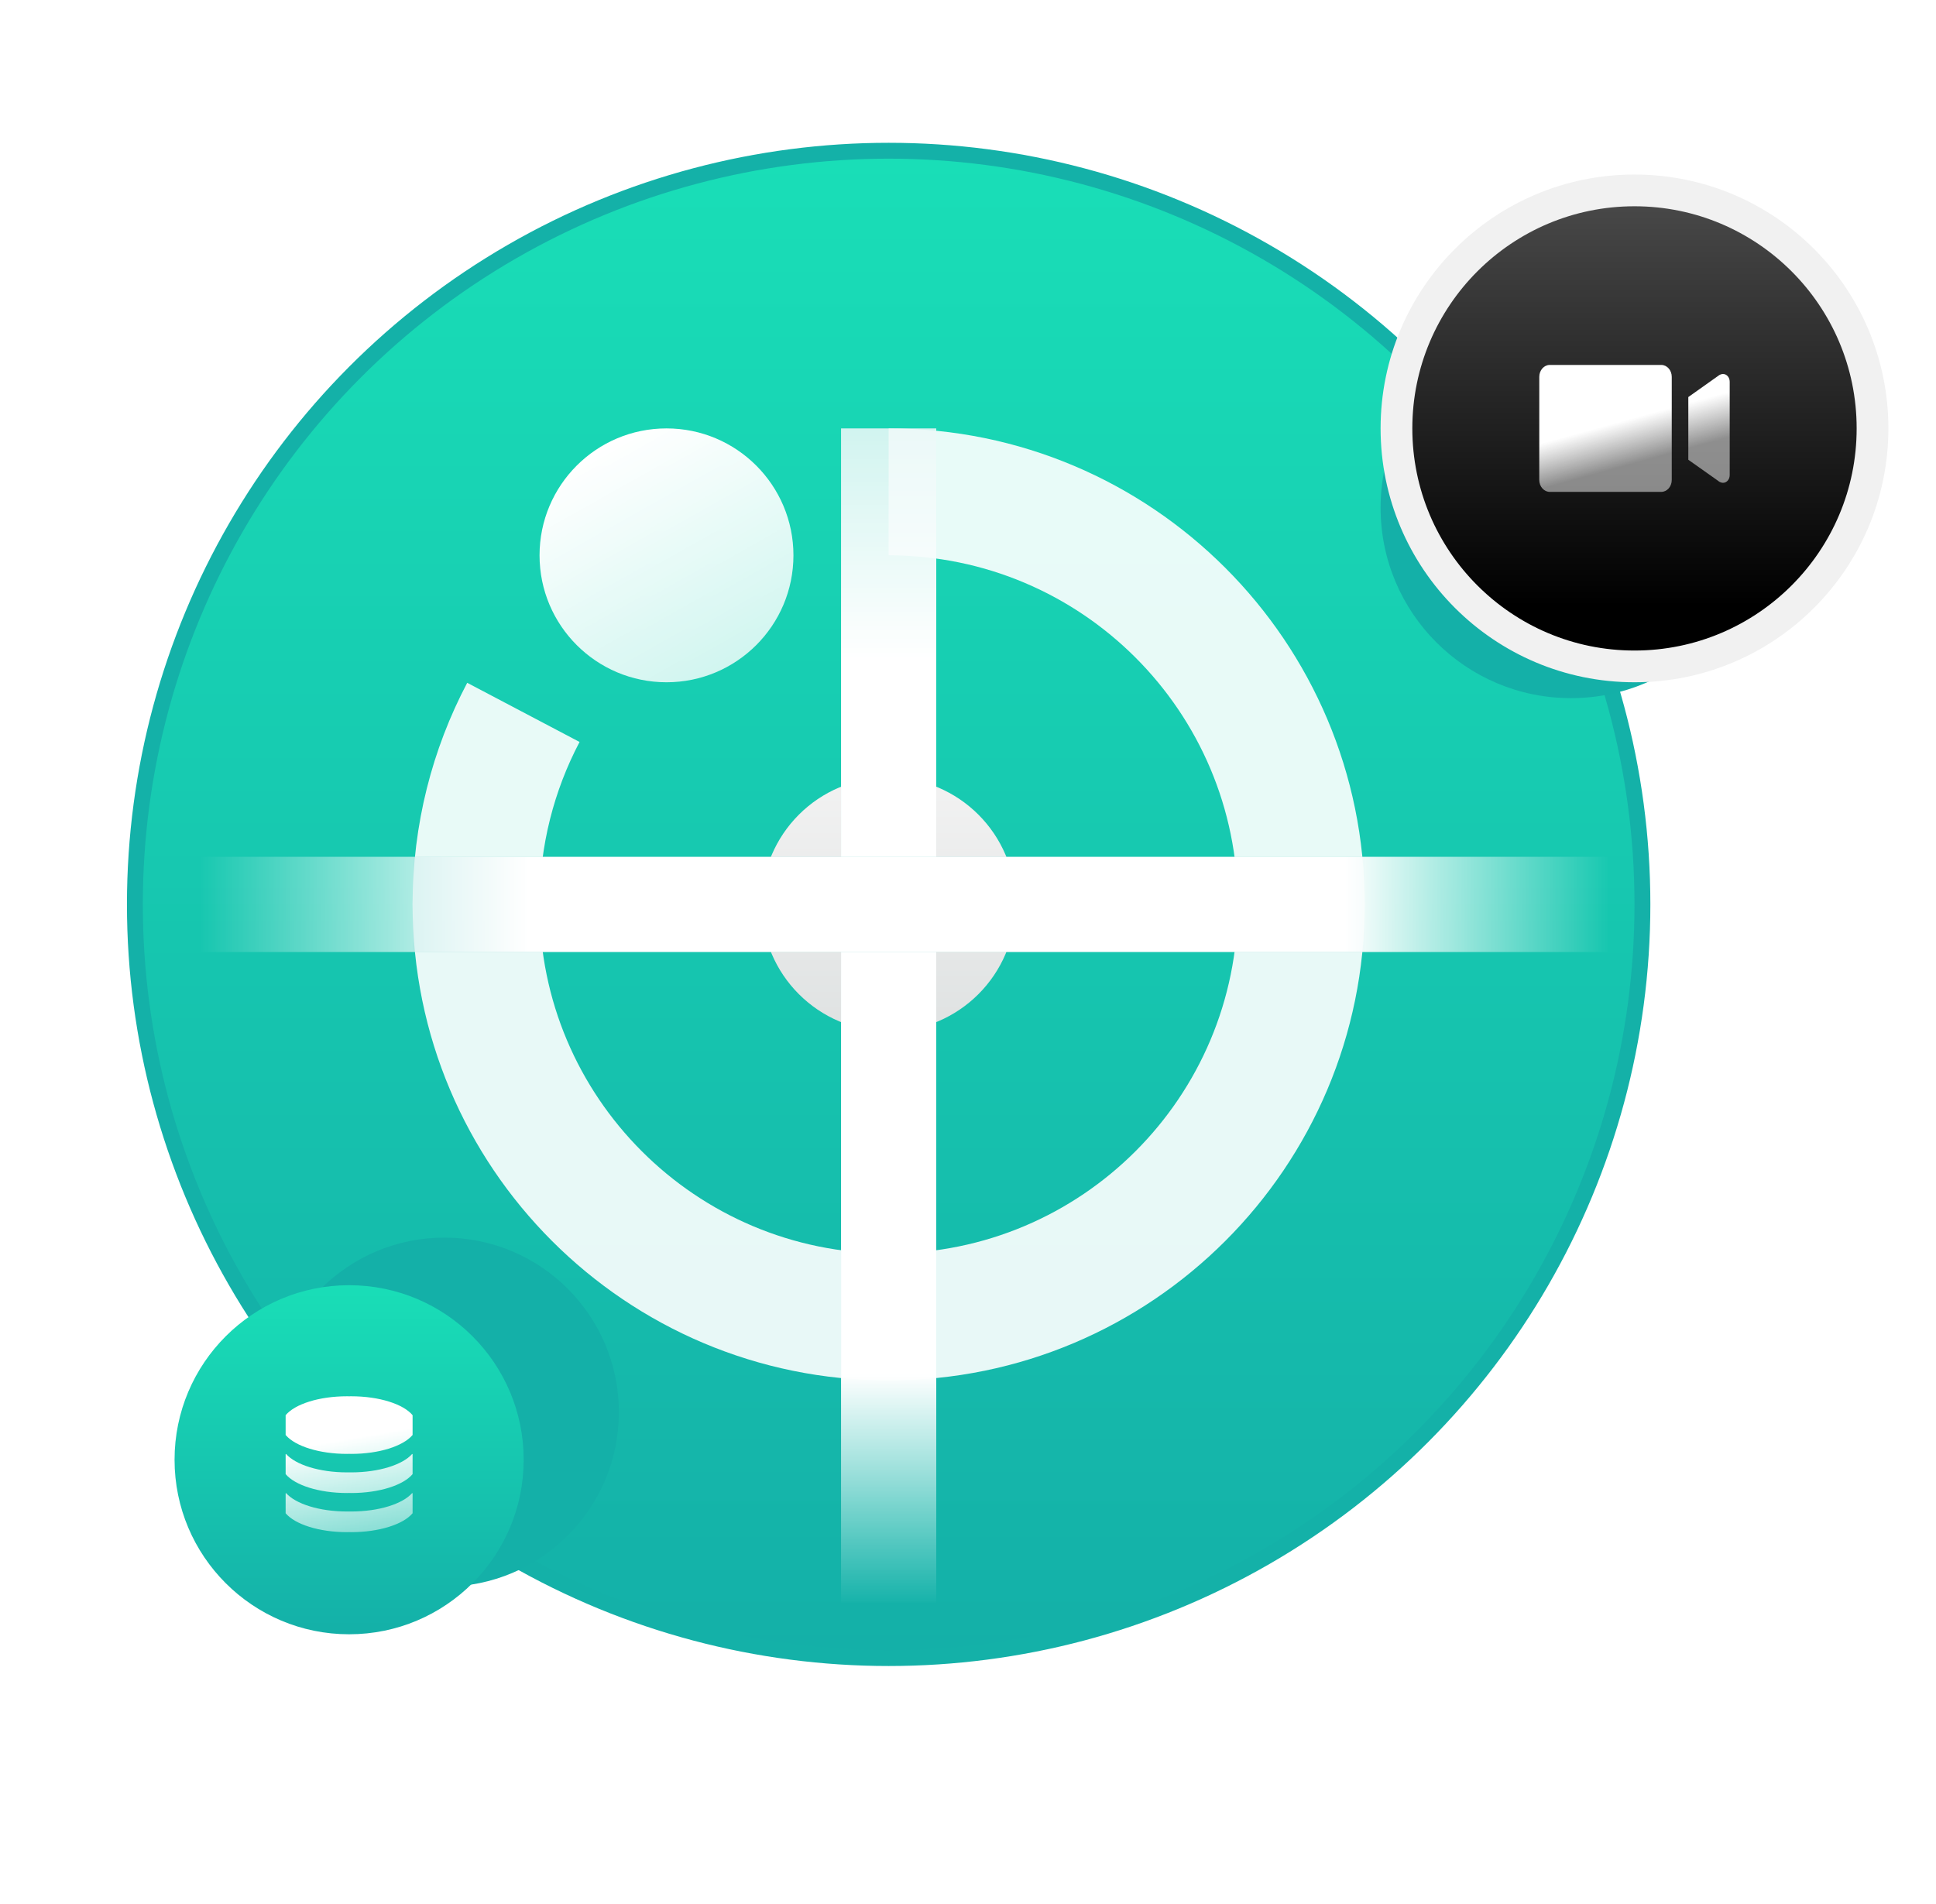 <?xml version="1.0" encoding="UTF-8"?>
<svg width="61px" height="60px" viewBox="0 0 61 60" version="1.1" xmlns="http://www.w3.org/2000/svg" xmlns:xlink="http://www.w3.org/1999/xlink">
    <title>home_product4@1x</title>
    <defs>
        <linearGradient x1="50%" y1="0%" x2="50%" y2="100%" id="linearGradient-1">
            <stop stop-color="#19DEB7" offset="0%"></stop>
            <stop stop-color="#14B0A8" offset="100%"></stop>
        </linearGradient>
        <linearGradient x1="74.57%" y1="95.366%" x2="25.161%" y2="7.751%" id="linearGradient-2">
            <stop stop-color="#FFFFFF" stop-opacity="0.8" offset="0%"></stop>
            <stop stop-color="#FFFFFF" offset="100%"></stop>
        </linearGradient>
        <linearGradient x1="50%" y1="0%" x2="50%" y2="100%" id="linearGradient-3">
            <stop stop-color="#F2F2F2" offset="0%"></stop>
            <stop stop-color="#DFE2E2" offset="100%"></stop>
        </linearGradient>
        <filter x="-200.0%" y="-20.0%" width="500.0%" height="140.0%" filterUnits="objectBoundingBox" id="filter-4">
            <feGaussianBlur stdDeviation="2" in="SourceGraphic"></feGaussianBlur>
        </filter>
        <linearGradient x1="50%" y1="0%" x2="50%" y2="100%" id="linearGradient-5">
            <stop stop-color="#FFFFFF" stop-opacity="0.801" offset="0%"></stop>
            <stop stop-color="#FFFFFF" offset="19.875%"></stop>
            <stop stop-color="#FFFFFF" offset="80.32%"></stop>
            <stop stop-color="#FFFFFF" stop-opacity="0" offset="100%"></stop>
        </linearGradient>
        <filter x="-200.0%" y="-20.0%" width="500.0%" height="140.0%" filterUnits="objectBoundingBox" id="filter-6">
            <feGaussianBlur stdDeviation="2" in="SourceGraphic"></feGaussianBlur>
        </filter>
        <linearGradient x1="50%" y1="0%" x2="50%" y2="100%" id="linearGradient-7">
            <stop stop-color="#FFFFFF" stop-opacity="0" offset="0%"></stop>
            <stop stop-color="#FFFFFF" offset="18.794%"></stop>
            <stop stop-color="#FFFFFF" offset="76.617%"></stop>
            <stop stop-color="#FFFFFF" stop-opacity="0" offset="100%"></stop>
        </linearGradient>
        <filter x="-25.0%" y="-25.0%" width="150.0%" height="150.0%" filterUnits="objectBoundingBox" id="filter-8">
            <feGaussianBlur stdDeviation="1" in="SourceGraphic"></feGaussianBlur>
        </filter>
        <linearGradient x1="50%" y1="87.445%" x2="50%" y2="-32.604%" id="linearGradient-9">
            <stop stop-color="#000000" offset="0%"></stop>
            <stop stop-color="#666666" offset="100%"></stop>
        </linearGradient>
        <filter x="-27.3%" y="-27.3%" width="154.5%" height="154.5%" filterUnits="objectBoundingBox" id="filter-10">
            <feGaussianBlur stdDeviation="1" in="SourceGraphic"></feGaussianBlur>
        </filter>
        <linearGradient x1="50%" y1="31.132%" x2="61.014%" y2="100%" id="linearGradient-11">
            <stop stop-color="#FFFFFF" offset="0%"></stop>
            <stop stop-color="#FFFFFF" stop-opacity="0.502" offset="100%"></stop>
        </linearGradient>
        <linearGradient x1="50%" y1="41.614%" x2="62.62%" y2="72.222%" id="linearGradient-12">
            <stop stop-color="#FFFFFF" offset="0%"></stop>
            <stop stop-color="#FFFFFF" stop-opacity="0.502" offset="100%"></stop>
        </linearGradient>
    </defs>
    <g id="芯智慧" stroke="none" stroke-width="1" fill="none" fill-rule="evenodd">
        <g id="1首页切图" transform="translate(-1381, -1787)">
            <rect id="矩形" fill="#F6F6F6" x="0" y="1551" width="1920" height="1980"></rect>
            <g id="产品核心" transform="translate(91, 1595)">
                <rect id="矩形" fill="#FFFFFF" x="269" y="0" width="1200" height="320"></rect>
                <g id="home_product4" transform="translate(1290, 192)">
                    <rect id="矩形" fill="#FFFFFF" x="0.5" y="0" width="60" height="60"></rect>
                    <circle id="椭圆形" stroke="#14B1A8" stroke-width="0.5" fill="url(#linearGradient-1)" cx="28" cy="28.5" r="23.75"></circle>
                    <path d="M28,13.5 C36.284,13.5 43,20.216 43,28.5 C43,36.784 36.284,43.5 28,43.5 C19.716,43.5 13,36.784 13,28.5 C13,25.979 13.622,23.603 14.721,21.517 L18.261,23.381 C17.456,24.91 17,26.652 17,28.5 C17,34.575 21.925,39.5 28,39.5 C34.075,39.5 39,34.575 39,28.5 C39,22.425 34.075,17.5 28,17.5 L27.999,17.5 L28,13.5 L28,13.5 Z" id="形状结合" fill="#FFFFFF" opacity="0.9"></path>
                    <circle id="椭圆形" fill="url(#linearGradient-2)" cx="21" cy="17.5" r="4"></circle>
                    <circle id="椭圆形" fill="url(#linearGradient-3)" cx="28" cy="28.5" r="4"></circle>
                    <rect id="矩形" fill="#14B0A8" opacity="0.599" filter="url(#filter-4)" x="26.5" y="13.5" width="3" height="30"></rect>
                    <rect id="矩形" fill="url(#linearGradient-5)" x="26.5" y="13.5" width="3" height="37"></rect>
                    <rect id="矩形" fill="#14B0A8" opacity="0.599" filter="url(#filter-6)" transform="translate(28, 28.5) rotate(90) translate(-28, -28.5) " x="26.5" y="13.5" width="3" height="30"></rect>
                    <rect id="矩形" fill="url(#linearGradient-7)" transform="translate(28.5, 28.5) rotate(90) translate(-28.5, -28.5) " x="27" y="6" width="3" height="45"></rect>
                    <g id="摄像头" transform="translate(9, 42.5)"></g>
                    <circle id="椭圆形" fill="#14B0A8" filter="url(#filter-8)" cx="49.5" cy="16" r="6"></circle>
                    <circle id="椭圆形" stroke="#F1F1F1" fill="url(#linearGradient-9)" cx="51.5" cy="13.5" r="7.5"></circle>
                    <circle id="椭圆形" fill="#14B0A8" filter="url(#filter-10)" cx="14" cy="44.5" r="5.5"></circle>
                    <circle id="椭圆形" fill="url(#linearGradient-1)" cx="11" cy="46" r="5.5"></circle>
                    <path d="M12.988,45.816 C12.69,46.156 11.942,46.398 11.064,46.398 C11.042,46.398 11.022,46.397 11,46.397 C10.978,46.397 10.958,46.398 10.936,46.398 C10.057,46.398 9.31,46.156 9.012,45.816 C9.008,45.82 9.004,45.825 9,45.829 L9,46.453 C9.29,46.8 10.046,47.049 10.936,47.049 C10.958,47.049 10.978,47.048 11,47.047 C11.022,47.048 11.042,47.049 11.064,47.049 C11.954,47.049 12.711,46.8 13,46.453 L13,45.829 C12.997,45.825 12.992,45.82 12.988,45.816 L12.988,45.816 Z M11.064,44 C11.042,44 11.022,44.001 11,44.001 C10.978,44.001 10.958,44 10.936,44 C10.046,44 9.29,44.248 9,44.596 L9,45.22 C9.004,45.224 9.008,45.229 9.012,45.233 C9.31,45.573 10.058,45.816 10.936,45.816 C10.958,45.816 10.978,45.815 11,45.814 C11.022,45.815 11.042,45.816 11.064,45.816 C11.943,45.816 12.69,45.573 12.988,45.233 C12.992,45.228 12.997,45.224 13,45.22 L13,44.596 C12.711,44.248 11.954,44 11.064,44 Z M12.988,47.049 C12.69,47.389 11.942,47.631 11.064,47.631 C11.042,47.631 11.022,47.63 11,47.63 C10.978,47.63 10.958,47.631 10.936,47.631 C10.057,47.631 9.31,47.389 9.012,47.049 C9.008,47.053 9.004,47.058 9,47.062 L9,47.686 C9.29,48.033 10.046,48.282 10.936,48.282 C10.958,48.282 10.978,48.28 11,48.28 C11.022,48.28 11.042,48.282 11.064,48.282 C11.954,48.282 12.711,48.033 13,47.686 L13,47.062 C12.997,47.058 12.992,47.053 12.988,47.049 L12.988,47.049 Z" id="形状" fill="url(#linearGradient-11)" fill-rule="nonzero"></path>
                    <path d="M52.674,15.125 C52.674,15.332 52.526,15.5 52.344,15.5 L48.83,15.5 C48.648,15.5 48.5,15.332 48.5,15.125 L48.5,11.875 C48.5,11.668 48.648,11.5 48.83,11.5 L52.344,11.5 C52.526,11.5 52.674,11.668 52.674,11.875 L52.674,15.125 L52.674,15.125 Z M54.148,11.837 L53.196,12.512 L53.196,14.488 L54.142,15.157 C54.152,15.167 54.207,15.214 54.293,15.214 C54.407,15.214 54.5,15.106 54.5,14.972 L54.5,12.028 C54.5,11.894 54.407,11.786 54.293,11.786 C54.207,11.786 54.152,11.833 54.148,11.837 Z" id="形状" fill="url(#linearGradient-12)" fill-rule="nonzero"></path>
                </g>
            </g>
        </g>
    </g>
</svg>